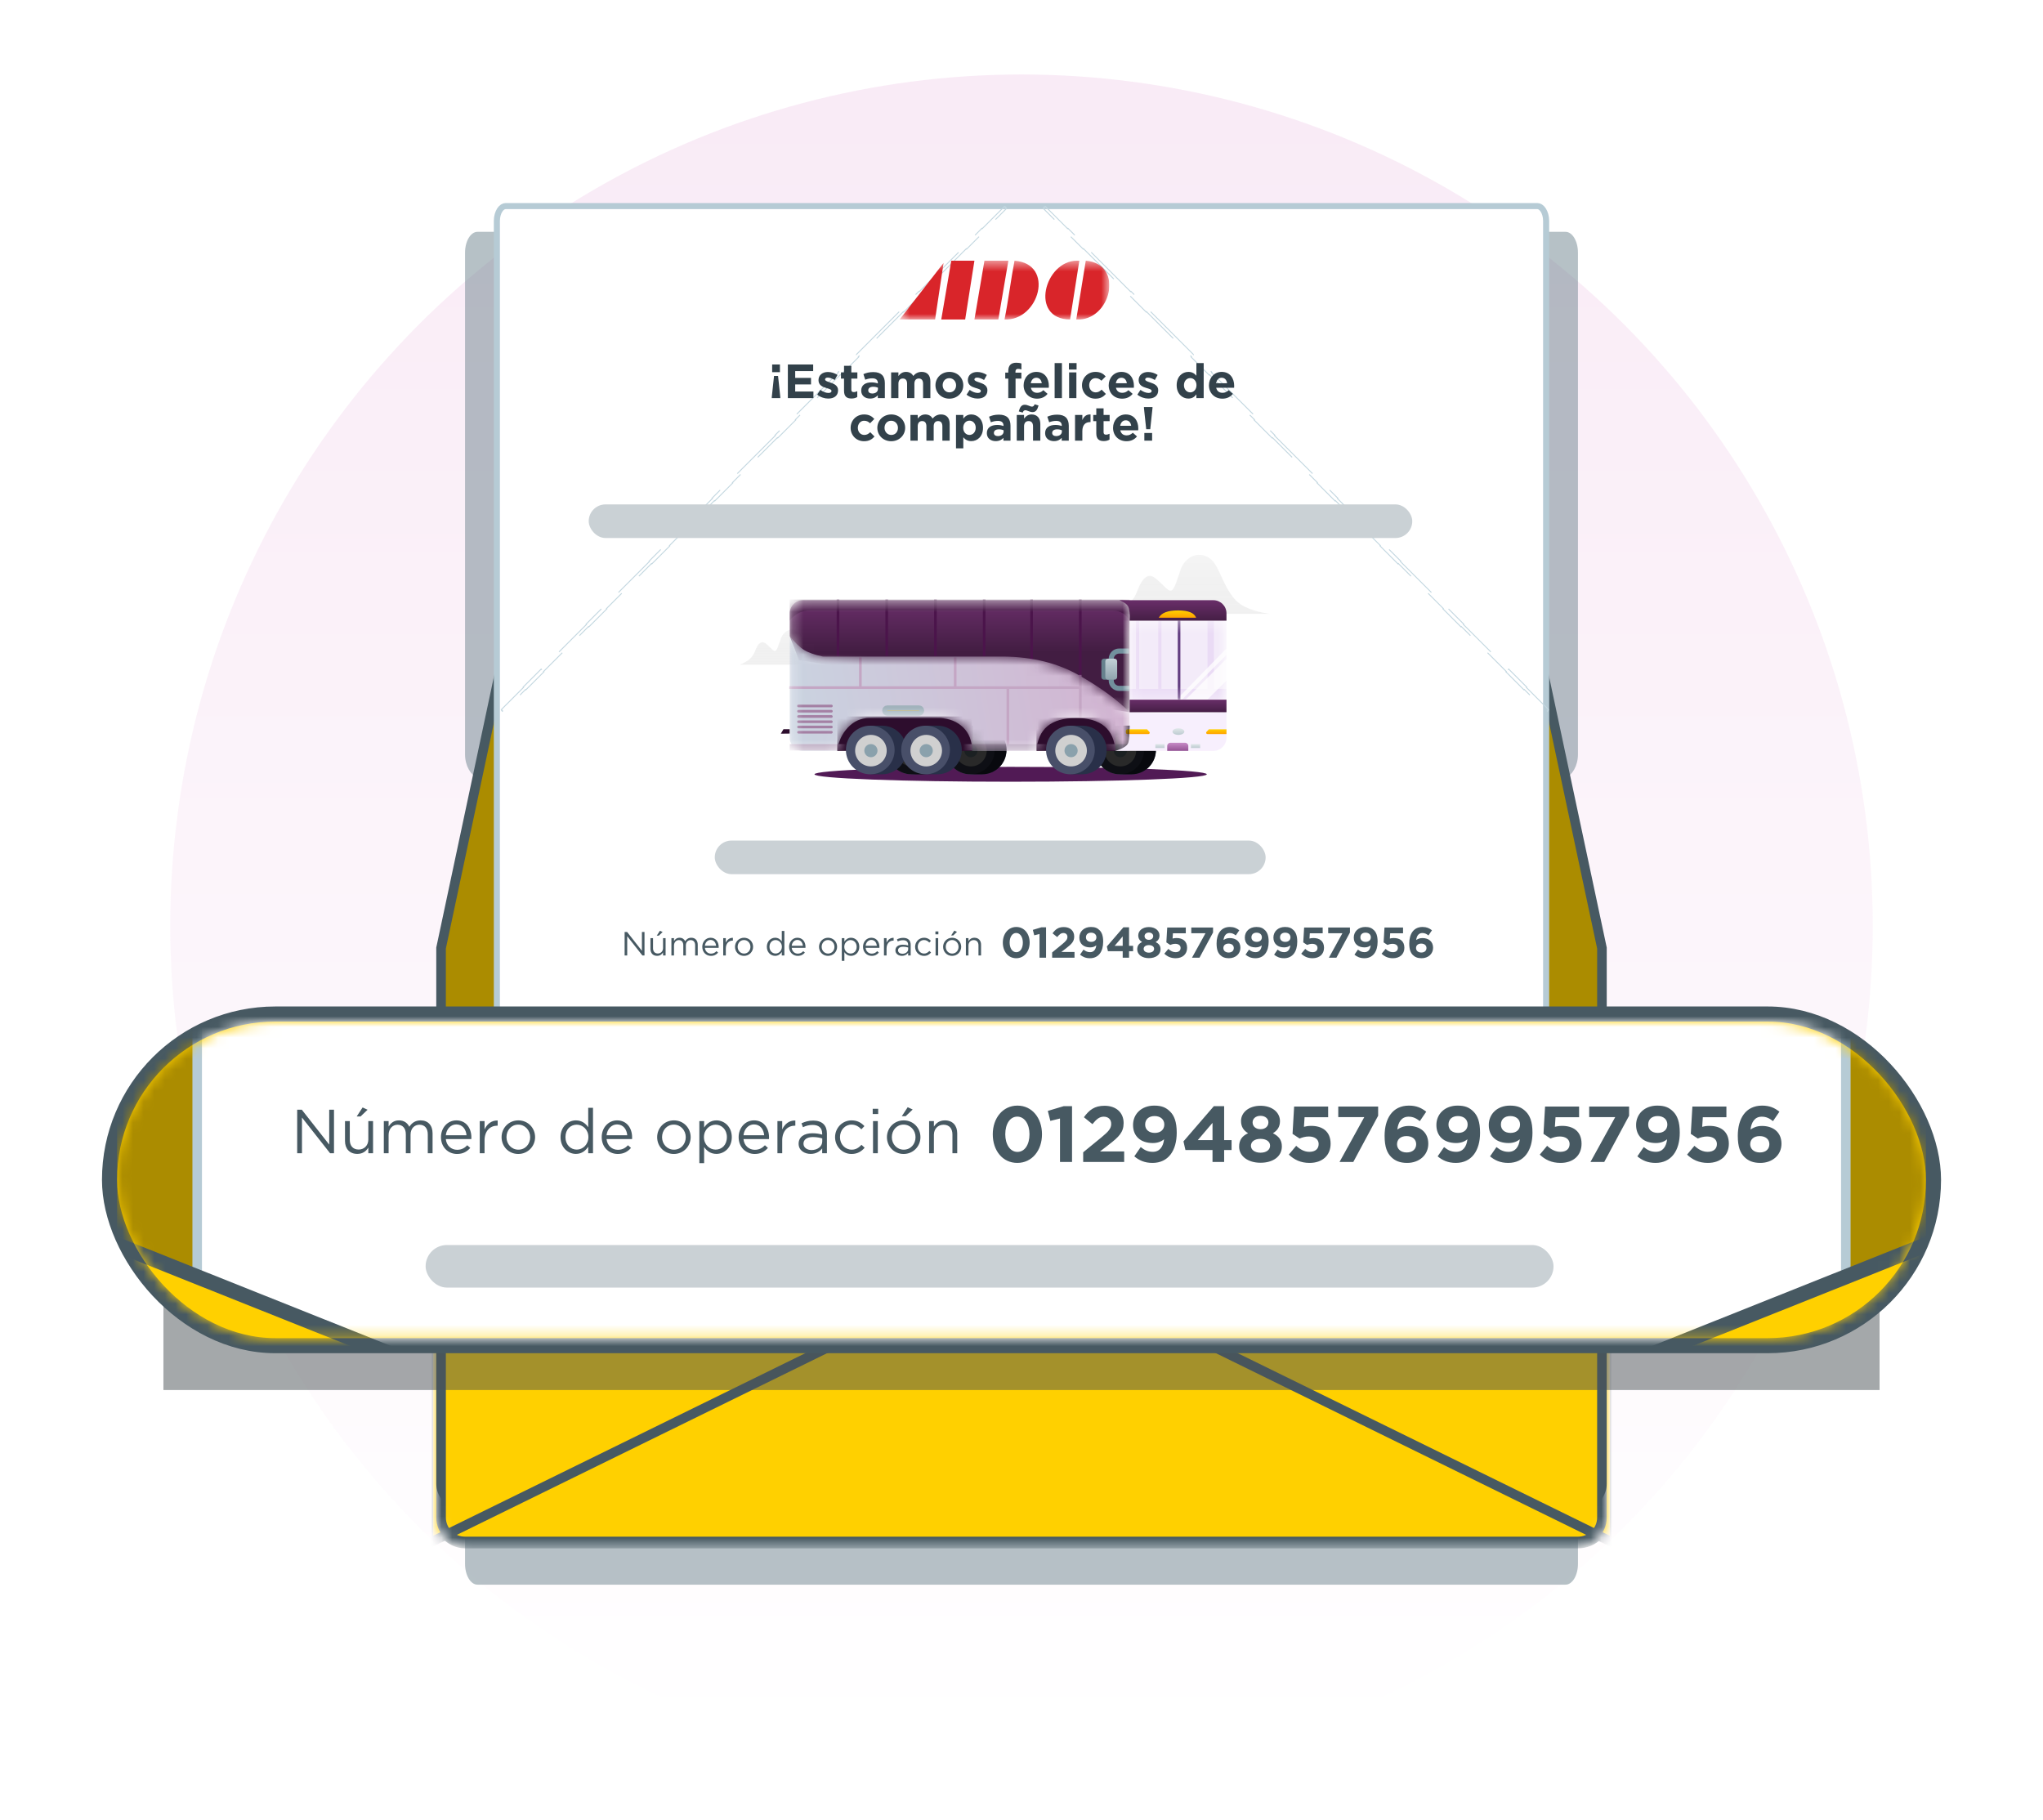 <svg width="192" height="171" viewBox="0 0 192 171" fill="none" xmlns="http://www.w3.org/2000/svg">
<circle opacity="0.096" cx="96" cy="87" r="80" fill="url(#paint0_linear_78_1829)"/>
<g filter="url(#filter0_f_78_1829)">
<path d="M43.705 23.742C43.705 22.662 44.228 21.787 44.874 21.787H147.127C147.772 21.787 148.295 22.662 148.295 23.742V70.89C148.295 71.971 147.762 72.82 147.14 73.107C145.28 73.965 143.913 76.845 143.913 80.266C143.913 83.688 145.28 86.568 147.14 87.426C147.762 87.713 148.295 88.562 148.295 89.642V146.962C148.295 148.042 147.772 148.918 147.127 148.918H44.874C44.228 148.918 43.705 148.042 43.705 146.962V89.642C43.705 88.562 44.238 87.713 44.86 87.426C46.72 86.568 48.087 83.688 48.087 80.266C48.087 76.845 46.72 73.965 44.86 73.107C44.238 72.82 43.705 71.971 43.705 70.89V23.742Z" fill="#6E848E" fill-opacity="0.5"/>
</g>
<path d="M150.549 89.14V89.092L150.539 89.046L142.651 51.976C142.627 51.04 141.948 50.188 140.992 50.188H51.008C50.052 50.188 49.373 51.04 49.349 51.976L41.461 89.046L41.451 89.092V89.14V139.416C41.451 140.371 42.138 141.254 43.111 141.254H148.889C149.862 141.254 150.549 140.371 150.549 139.416V89.14Z" fill="#AB8C00" stroke="#475962" stroke-width="0.902"/>
<path d="M46.695 20.76C46.695 20.345 46.807 19.981 46.972 19.73C47.14 19.477 47.338 19.367 47.518 19.367H144.482C144.662 19.367 144.86 19.477 145.027 19.73C145.193 19.981 145.305 20.345 145.305 20.76V126.502C145.305 126.917 145.193 127.28 145.027 127.531C144.86 127.784 144.662 127.895 144.482 127.895H47.518C47.338 127.895 47.14 127.784 46.972 127.531C46.807 127.28 46.695 126.917 46.695 126.502V20.76Z" fill="white" stroke="#B6CBD5" stroke-width="0.571"/>
<path d="M47.219 66.847L47.146 66.773L47.178 66.741L47.117 66.681L49.199 64.6L49.167 64.568L50.857 62.877L50.889 62.909L55.116 58.683L55.084 58.651L56.774 56.96L56.806 56.992L61.033 52.766L61.001 52.734L62.691 51.043L62.723 51.075L66.95 46.849L66.918 46.817L68.608 45.126L68.64 45.158L72.867 40.932L72.835 40.9L74.525 39.209L74.557 39.241L78.784 35.015L78.752 34.983L80.442 33.292L80.474 33.324L84.701 29.098L84.669 29.066L86.359 27.375L86.391 27.407L90.618 23.181L90.586 23.149L92.276 21.458L92.308 21.49L94.389 19.409L94.45 19.469L94.482 19.437L94.555 19.511L94.523 19.543L94.584 19.603L92.502 21.684L92.534 21.716L90.844 23.407L90.812 23.375L86.585 27.601L86.617 27.633L84.927 29.324L84.895 29.292L80.668 33.518L80.7 33.55L79.01 35.241L78.978 35.209L74.751 39.435L74.783 39.467L73.093 41.158L73.061 41.126L68.834 45.352L68.866 45.384L67.176 47.075L67.144 47.043L62.917 51.269L62.949 51.301L61.259 52.992L61.227 52.96L57 57.187L57.032 57.218L55.342 58.909L55.31 58.877L51.083 63.103L51.115 63.135L49.425 64.826L49.393 64.794L47.311 66.875L47.251 66.815L47.219 66.847Z" stroke="#C3D7E0" stroke-width="0.09" stroke-dasharray="5.71 2.28"/>
<path d="M145.424 66.847L145.498 66.773L145.466 66.741L145.526 66.681L143.445 64.6L143.477 64.568L141.786 62.877L141.755 62.909L137.528 58.683L137.56 58.651L135.869 56.96L135.838 56.992L131.611 52.766L131.643 52.734L129.952 51.043L129.921 51.075L125.694 46.849L125.726 46.817L124.035 45.126L124.004 45.158L119.777 40.932L119.809 40.9L118.118 39.209L118.087 39.241L113.86 35.015L113.892 34.983L112.201 33.292L112.169 33.324L107.943 29.098L107.975 29.066L106.284 27.375L106.252 27.407L102.026 23.181L102.058 23.149L100.367 21.458L100.335 21.49L98.254 19.409L98.194 19.469L98.162 19.437L98.088 19.511L98.12 19.543L98.06 19.603L100.141 21.684L100.109 21.716L101.8 23.407L101.832 23.375L106.058 27.601L106.026 27.633L107.717 29.324L107.749 29.292L111.975 33.518L111.943 33.55L113.634 35.241L113.666 35.209L117.892 39.435L117.86 39.467L119.551 41.158L119.583 41.126L123.809 45.352L123.777 45.384L125.468 47.075L125.5 47.043L129.726 51.27L129.694 51.301L131.385 52.992L131.417 52.96L135.643 57.187L135.611 57.218L137.302 58.909L137.334 58.877L141.56 63.103L141.528 63.135L143.219 64.826L143.251 64.794L145.332 66.875L145.392 66.815L145.424 66.847Z" stroke="#C3D7E0" stroke-width="0.09" stroke-dasharray="5.71 2.28"/>
<g clip-path="url(#clip0_78_1829)">
<ellipse cx="94.979" cy="72.764" rx="18.435" ry="0.699" fill="#511A55"/>
<path fill-rule="evenodd" clip-rule="evenodd" d="M104.506 57.686H119.298C117.753 57.447 116.691 57.013 116.112 56.385C114.782 54.944 114.602 52.921 113.51 52.349C112.419 51.778 111.349 52.444 110.96 53.514C110.571 54.583 110.363 55.59 109.943 55.497C109.523 55.403 108.657 54.113 108.07 54.113C107.484 54.113 107.107 54.956 106.891 55.497C106.8 55.721 106.665 56.221 105.957 56.864C105.728 57.072 105.244 57.346 104.506 57.686Z" fill="url(#paint1_linear_78_1829)"/>
<path fill-rule="evenodd" clip-rule="evenodd" d="M69.543 62.463H78.359C77.438 62.321 76.805 62.065 76.46 61.693C75.667 60.839 75.56 59.641 74.909 59.303C74.259 58.964 73.621 59.359 73.389 59.992C73.157 60.626 73.034 61.222 72.784 61.167C72.533 61.111 72.017 60.347 71.668 60.347C71.318 60.347 71.094 60.846 70.964 61.167C70.911 61.3 70.83 61.595 70.408 61.976C70.271 62.099 69.983 62.261 69.543 62.463Z" fill="url(#paint2_linear_78_1829)"/>
<path fill-rule="evenodd" clip-rule="evenodd" d="M106.344 72.764C107.608 72.764 108.633 71.741 108.633 70.479C108.633 69.218 107.608 68.195 106.344 68.195H105.292V72.764H106.344Z" fill="#293049"/>
<path d="M105.23 72.764C106.494 72.764 107.519 71.741 107.519 70.479C107.519 69.218 106.494 68.195 105.23 68.195C103.965 68.195 102.94 69.218 102.94 70.479C102.94 71.741 103.965 72.764 105.23 72.764Z" fill="#484F69"/>
<path d="M105.292 72.023C106.112 72.023 106.777 71.359 106.777 70.541C106.777 69.723 106.112 69.059 105.292 69.059C104.471 69.059 103.807 69.723 103.807 70.541C103.807 71.359 104.471 72.023 105.292 72.023Z" fill="#D0D0D0"/>
<path d="M105.292 71.159C105.633 71.159 105.91 70.882 105.91 70.541C105.91 70.2 105.633 69.924 105.292 69.924C104.95 69.924 104.673 70.2 104.673 70.541C104.673 70.882 104.95 71.159 105.292 71.159Z" fill="#8AA1AC"/>
<path opacity="0.803" fill-rule="evenodd" clip-rule="evenodd" d="M106.344 68.195C107.608 68.195 108.633 69.218 108.633 70.479C108.633 71.741 107.608 72.764 106.344 72.764H105.292C105.271 72.763 105.251 72.764 105.23 72.764C103.965 72.764 102.94 71.741 102.94 70.479C102.94 69.218 103.965 68.195 105.23 68.195C105.251 68.195 105.271 68.195 105.292 68.196L106.344 68.195Z" fill="black"/>
<path fill-rule="evenodd" clip-rule="evenodd" d="M92.299 72.764C93.563 72.764 94.588 71.741 94.588 70.479C94.588 69.218 93.563 68.195 92.299 68.195H91.247V72.764H92.299Z" fill="#293049"/>
<path d="M91.185 72.764C92.45 72.764 93.475 71.741 93.475 70.479C93.475 69.218 92.45 68.195 91.185 68.195C89.921 68.195 88.895 69.218 88.895 70.479C88.895 71.741 89.921 72.764 91.185 72.764Z" fill="#484F69"/>
<path d="M91.247 72.023C92.067 72.023 92.732 71.359 92.732 70.541C92.732 69.723 92.067 69.059 91.247 69.059C90.427 69.059 89.762 69.723 89.762 70.541C89.762 71.359 90.427 72.023 91.247 72.023Z" fill="#D0D0D0"/>
<path d="M91.247 71.159C91.589 71.159 91.866 70.882 91.866 70.541C91.866 70.2 91.589 69.924 91.247 69.924C90.905 69.924 90.628 70.2 90.628 70.541C90.628 70.882 90.905 71.159 91.247 71.159Z" fill="#8AA1AC"/>
<path opacity="0.803" fill-rule="evenodd" clip-rule="evenodd" d="M92.299 68.195C93.563 68.195 94.588 69.218 94.588 70.479C94.588 71.741 93.563 72.764 92.299 72.764H91.247C91.226 72.763 91.206 72.764 91.185 72.764C89.921 72.764 88.895 71.741 88.895 70.479C88.895 69.218 89.921 68.195 91.185 68.195C91.206 68.195 91.226 68.195 91.247 68.196L92.299 68.195Z" fill="black"/>
<path fill-rule="evenodd" clip-rule="evenodd" d="M86.77 72.764C88.035 72.764 89.06 71.741 89.06 70.479C89.06 69.218 88.035 68.195 86.77 68.195H85.719V72.764H86.77Z" fill="#293049"/>
<path d="M85.657 72.764C86.921 72.764 87.946 71.741 87.946 70.479C87.946 69.218 86.921 68.195 85.657 68.195C84.392 68.195 83.367 69.218 83.367 70.479C83.367 71.741 84.392 72.764 85.657 72.764Z" fill="#484F69"/>
<path d="M85.719 72.023C86.539 72.023 87.204 71.359 87.204 70.541C87.204 69.723 86.539 69.059 85.719 69.059C84.898 69.059 84.233 69.723 84.233 70.541C84.233 71.359 84.898 72.023 85.719 72.023Z" fill="#D0D0D0"/>
<path d="M85.718 71.159C86.06 71.159 86.337 70.882 86.337 70.541C86.337 70.2 86.06 69.924 85.718 69.924C85.377 69.924 85.1 70.2 85.1 70.541C85.1 70.882 85.377 71.159 85.718 71.159Z" fill="#8AA1AC"/>
<path opacity="0.803" fill-rule="evenodd" clip-rule="evenodd" d="M86.77 68.195C88.035 68.195 89.06 69.218 89.06 70.479C89.06 71.741 88.035 72.764 86.77 72.764H85.719C85.698 72.763 85.677 72.764 85.657 72.764C84.392 72.764 83.367 71.741 83.367 70.479C83.367 69.218 84.392 68.195 85.657 68.195C85.677 68.195 85.698 68.195 85.719 68.196L86.77 68.195Z" fill="black"/>
<mask id="mask0_78_1829" style="mask-type:alpha" maskUnits="userSpaceOnUse" x="74" y="56" width="33" height="11">
<path d="M74.218 59.776V57.639C74.218 56.956 74.772 56.403 75.455 56.403H106.162V66.931L75.091 62.039L74.218 59.776Z" fill="white"/>
</mask>
<g mask="url(#mask0_78_1829)">
<path d="M74.218 59.776V57.639C74.218 56.956 74.772 56.403 75.455 56.403H106.162V66.931L75.091 62.039L74.218 59.776Z" fill="url(#paint3_linear_78_1829)"/>
<path d="M78.878 56.342H78.63V61.651H78.878V56.342Z" fill="#4B144B"/>
<path d="M83.457 56.342H83.21V61.651H83.457V56.342Z" fill="#4B144B"/>
<path d="M88.036 56.342H87.789V61.651H88.036V56.342Z" fill="#4B144B"/>
<path d="M92.615 56.342H92.368V61.651H92.615V56.342Z" fill="#4B144B"/>
<path d="M97.071 56.342H96.823V62.022H97.071V56.342Z" fill="#4B144B"/>
<path d="M101.65 56.342H101.402V63.627H101.65V56.342Z" fill="#4B144B"/>
<path opacity="0.427" fill-rule="evenodd" clip-rule="evenodd" d="M74.218 56.342H106.162V58.326C105.863 57.749 105.267 57.387 104.617 57.386L76.107 57.365C75.36 57.364 74.658 57.722 74.218 58.326V56.342Z" fill="#310B31"/>
<path d="M106.11 61.182H105.177C104.767 61.182 104.434 61.514 104.434 61.924V63.95C104.434 64.359 104.767 64.691 105.177 64.691H106.161" stroke="#72909D" stroke-width="0.478"/>
<path d="M104.373 61.898H103.754C103.617 61.898 103.506 62.009 103.506 62.146V63.627C103.506 63.763 103.617 63.874 103.754 63.874H104.373C104.509 63.874 104.62 63.763 104.62 63.627V62.146C104.62 62.009 104.509 61.898 104.373 61.898Z" fill="#66818D"/>
<path d="M104.744 61.898H104.125C103.988 61.898 103.878 62.009 103.878 62.146V63.627C103.878 63.763 103.988 63.874 104.125 63.874H104.744C104.881 63.874 104.991 63.763 104.991 63.627V62.146C104.991 62.009 104.881 61.898 104.744 61.898Z" fill="url(#paint4_linear_78_1829)"/>
</g>
<path fill-rule="evenodd" clip-rule="evenodd" d="M104.819 70.565H97.409V67.454H104.819V70.565Z" fill="#2D0D2D"/>
<path fill-rule="evenodd" clip-rule="evenodd" d="M74.218 68.936L73.38 68.948L73.63 68.526H74.218V68.936Z" fill="#2D0D2D"/>
<path fill-rule="evenodd" clip-rule="evenodd" d="M91.359 70.565H78.681V67.331H91.359V70.565Z" fill="#2D0D2D"/>
<mask id="mask1_78_1829" style="mask-type:alpha" maskUnits="userSpaceOnUse" x="74" y="59" width="33" height="12">
<path d="M104.819 70.565C104.688 68.505 103.453 67.475 101.114 67.475C98.776 67.475 97.54 68.505 97.409 70.565H91.359C91.359 69.643 91.08 68.909 90.523 68.365C89.966 67.822 89.245 67.525 88.359 67.475H81.695C80.922 67.475 80.254 67.772 79.689 68.365C79.125 68.959 78.788 69.692 78.681 70.565H75.455C74.772 70.565 74.218 70.012 74.218 69.329V59.776C74.721 60.4 75.174 60.835 75.575 61.083C75.976 61.33 76.562 61.536 77.335 61.699H94.339C97.05 61.732 99.408 62.319 101.41 63.46C103.413 64.6 104.996 65.758 106.162 66.931V70.541L104.819 70.565Z" fill="white"/>
</mask>
<g mask="url(#mask1_78_1829)">
<path d="M104.819 70.565C104.688 68.505 103.453 67.475 101.114 67.475C98.776 67.475 97.54 68.505 97.409 70.565H91.359C91.359 69.643 91.08 68.909 90.523 68.365C89.966 67.822 89.245 67.525 88.359 67.475H81.695C80.922 67.475 80.254 67.772 79.689 68.365C79.125 68.959 78.788 69.692 78.681 70.565H75.455C74.772 70.565 74.218 70.012 74.218 69.329V59.776C74.721 60.4 75.174 60.835 75.575 61.083C75.976 61.33 76.562 61.536 77.335 61.699H94.339C97.05 61.732 99.408 62.319 101.41 63.46C103.413 64.6 104.996 65.758 106.162 66.931V70.541L104.819 70.565Z" fill="url(#paint5_linear_78_1829)"/>
<path d="M101.65 63.424H101.402V67.454H101.65V63.424Z" fill="#C4A6C4"/>
<path d="M94.843 64.738H94.596V70.541H94.843V64.738Z" fill="#C4A6C4"/>
<path d="M89.893 61.775H89.645V64.615H89.893V61.775Z" fill="#C4A6C4"/>
<path d="M80.982 61.775H80.734V64.615H80.982V61.775Z" fill="#C4A6C4"/>
<path d="M101.526 64.491H74.175V64.738H101.526V64.491Z" fill="#C4A6C4"/>
<path d="M78.136 66.22H75.041C74.973 66.22 74.918 66.275 74.918 66.343C74.918 66.411 74.973 66.467 75.041 66.467H78.136C78.204 66.467 78.259 66.411 78.259 66.343C78.259 66.275 78.204 66.22 78.136 66.22Z" fill="#A480A4"/>
<path d="M78.136 66.714H75.041C74.973 66.714 74.918 66.769 74.918 66.837C74.918 66.905 74.973 66.961 75.041 66.961H78.136C78.204 66.961 78.259 66.905 78.259 66.837C78.259 66.769 78.204 66.714 78.136 66.714Z" fill="#A480A4"/>
<path d="M78.136 67.207H75.041C74.973 67.207 74.918 67.263 74.918 67.331C74.918 67.399 74.973 67.454 75.041 67.454H78.136C78.204 67.454 78.259 67.399 78.259 67.331C78.259 67.263 78.204 67.207 78.136 67.207Z" fill="#A480A4"/>
<path d="M78.136 67.701H75.041C74.973 67.701 74.918 67.757 74.918 67.825C74.918 67.893 74.973 67.948 75.041 67.948H78.136C78.204 67.948 78.259 67.893 78.259 67.825C78.259 67.757 78.204 67.701 78.136 67.701Z" fill="#A480A4"/>
<path d="M78.136 68.195H75.041C74.973 68.195 74.918 68.251 74.918 68.319C74.918 68.387 74.973 68.442 75.041 68.442H78.136C78.204 68.442 78.259 68.387 78.259 68.319C78.259 68.251 78.204 68.195 78.136 68.195Z" fill="#A480A4"/>
<path d="M78.136 68.689H75.041C74.973 68.689 74.918 68.744 74.918 68.813C74.918 68.881 74.973 68.936 75.041 68.936H78.136C78.204 68.936 78.259 68.881 78.259 68.813C78.259 68.744 78.204 68.689 78.136 68.689Z" fill="#A480A4"/>
<path d="M86.366 66.528H83.395C83.258 66.528 83.148 66.639 83.148 66.775C83.148 66.912 83.258 67.022 83.395 67.022H86.366C86.502 67.022 86.613 66.912 86.613 66.775C86.613 66.639 86.502 66.528 86.366 66.528Z" fill="url(#paint6_linear_78_1829)" stroke="#A1B3BC" stroke-width="0.478"/>
<path d="M106.139 68.537H105.963C105.88 68.537 105.813 68.604 105.813 68.687V68.832C105.813 68.915 105.88 68.981 105.963 68.981H106.139V68.537Z" fill="url(#paint7_linear_78_1829)"/>
<path d="M106.139 68.537H105.963C105.88 68.537 105.813 68.604 105.813 68.687V68.832C105.813 68.915 105.88 68.981 105.963 68.981H106.139V68.537Z" fill="black" fill-opacity="0.144"/>
<path d="M106.193 69.928H74.218V70.525H106.193V69.928Z" fill="#B4A0BA"/>
</g>
<path fill-rule="evenodd" clip-rule="evenodd" d="M104.822 70.565C107.89 70.565 110.958 70.565 114.027 70.565C114.71 70.565 115.264 70.012 115.264 69.329V66.931C113.766 67.016 112.256 67.059 110.732 67.059C109.209 67.059 107.685 67.016 106.162 66.931C106.184 68.506 106.141 69.463 106.031 69.803C105.867 70.314 104.76 70.565 104.822 70.565Z" fill="#F7EFFD"/>
<path d="M110.746 69.059C111.054 69.059 111.303 68.921 111.303 68.751C111.303 68.58 111.054 68.442 110.746 68.442C110.439 68.442 110.189 68.58 110.189 68.751C110.189 68.921 110.439 69.059 110.746 69.059Z" fill="url(#paint8_linear_78_1829)"/>
<path fill-rule="evenodd" clip-rule="evenodd" d="M109.993 69.8H111.376C111.541 69.8 111.675 69.934 111.675 70.099V70.562H109.694V70.099C109.694 69.934 109.828 69.8 109.993 69.8Z" fill="url(#paint9_linear_78_1829)"/>
<path d="M109.447 69.924H108.581V70.294H109.447V69.924Z" fill="url(#paint10_linear_78_1829)"/>
<path d="M112.788 69.924H111.922V70.294H112.788V69.924Z" fill="url(#paint11_linear_78_1829)"/>
<path fill-rule="evenodd" clip-rule="evenodd" d="M115.264 68.537H113.607L113.387 68.774C113.34 68.824 113.343 68.902 113.393 68.948C113.416 68.97 113.446 68.981 113.477 68.981H115.264V68.537Z" fill="url(#paint12_linear_78_1829)"/>
<path fill-rule="evenodd" clip-rule="evenodd" d="M106.139 68.537H107.796L108.016 68.774C108.063 68.824 108.06 68.902 108.01 68.948C107.987 68.97 107.957 68.981 107.925 68.981H106.139V68.537Z" fill="url(#paint13_linear_78_1829)"/>
<mask id="mask2_78_1829" style="mask-type:alpha" maskUnits="userSpaceOnUse" x="106" y="58" width="10" height="8">
<path d="M115.264 65.751V58.326H106.162V65.751H115.264Z" fill="white"/>
</mask>
<g mask="url(#mask2_78_1829)">
<path d="M115.264 65.751V58.326H106.162V65.751H115.264Z" fill="#EADBF5"/>
<path opacity="0.435" d="M108.851 58.318H107.058V64.737H108.851V58.318Z" fill="white"/>
<path opacity="0.435" d="M106.759 58.318H104.966V64.737H106.759V58.318Z" fill="white"/>
<path opacity="0.435" d="M113.483 58.318H109.15V64.737H113.483V58.318Z" fill="white"/>
<path opacity="0.435" d="M115.276 58.318H114.081V64.737H115.276V58.318Z" fill="white"/>
<path opacity="0.74" fill-rule="evenodd" clip-rule="evenodd" d="M111.422 65.751L115.51 61.667V63.709L113.466 65.751H111.422Z" fill="white"/>
<path opacity="0.74" fill-rule="evenodd" clip-rule="evenodd" d="M110.559 65.751L115.264 60.938L115.276 61.527L111.076 65.751H110.559Z" fill="white"/>
<path d="M110.932 58.318H110.685V65.726H110.932V58.318Z" fill="#643E81"/>
</g>
<path fill-rule="evenodd" clip-rule="evenodd" d="M115.264 66.931V65.751H106.162V66.931H115.264Z" fill="url(#paint14_linear_78_1829)"/>
<path fill-rule="evenodd" clip-rule="evenodd" d="M115.264 58.326V57.639C115.264 56.956 114.71 56.403 114.027 56.403C111.092 56.403 108.157 56.403 105.222 56.403C105.132 56.403 105.836 56.613 106.02 56.99C106.143 57.241 106.19 57.686 106.162 58.326H115.264Z" fill="url(#paint15_linear_78_1829)"/>
<path fill-rule="evenodd" clip-rule="evenodd" d="M108.903 58.049H112.41C112.242 57.592 111.677 57.364 110.713 57.364C109.749 57.364 109.146 57.592 108.903 58.049Z" fill="url(#paint16_linear_78_1829)"/>
<path fill-rule="evenodd" clip-rule="evenodd" d="M101.712 72.764C102.976 72.764 104.001 71.741 104.001 70.479C104.001 69.218 102.976 68.195 101.712 68.195H100.66V72.764H101.712Z" fill="#293049"/>
<path d="M100.598 72.764C101.862 72.764 102.888 71.741 102.888 70.479C102.888 69.218 101.862 68.195 100.598 68.195C99.333 68.195 98.308 69.218 98.308 70.479C98.308 71.741 99.333 72.764 100.598 72.764Z" fill="#484F69"/>
<path d="M100.66 72.023C101.48 72.023 102.145 71.359 102.145 70.541C102.145 69.723 101.48 69.059 100.66 69.059C99.84 69.059 99.175 69.723 99.175 70.541C99.175 71.359 99.84 72.023 100.66 72.023Z" fill="#D0D0D0"/>
<path d="M100.66 71.159C101.002 71.159 101.279 70.882 101.279 70.541C101.279 70.2 101.002 69.924 100.66 69.924C100.318 69.924 100.041 70.2 100.041 70.541C100.041 70.882 100.318 71.159 100.66 71.159Z" fill="#8AA1AC"/>
<path fill-rule="evenodd" clip-rule="evenodd" d="M82.9 72.764C84.165 72.764 85.19 71.741 85.19 70.479C85.19 69.218 84.165 68.195 82.9 68.195H81.848V72.764H82.9Z" fill="#293049"/>
<path d="M81.786 72.764C83.051 72.764 84.076 71.741 84.076 70.479C84.076 69.218 83.051 68.195 81.786 68.195C80.522 68.195 79.497 69.218 79.497 70.479C79.497 71.741 80.522 72.764 81.786 72.764Z" fill="#484F69"/>
<path d="M81.848 72.023C82.668 72.023 83.333 71.359 83.333 70.541C83.333 69.723 82.668 69.059 81.848 69.059C81.028 69.059 80.363 69.723 80.363 70.541C80.363 71.359 81.028 72.023 81.848 72.023Z" fill="#D0D0D0"/>
<path d="M81.848 71.159C82.19 71.159 82.467 70.882 82.467 70.541C82.467 70.2 82.19 69.924 81.848 69.924C81.506 69.924 81.229 70.2 81.229 70.541C81.229 70.882 81.506 71.159 81.848 71.159Z" fill="#8AA1AC"/>
<path fill-rule="evenodd" clip-rule="evenodd" d="M88.098 72.764C89.363 72.764 90.388 71.741 90.388 70.479C90.388 69.218 89.363 68.195 88.098 68.195H87.046V72.764H88.098Z" fill="#293049"/>
<path d="M86.984 72.764C88.249 72.764 89.274 71.741 89.274 70.479C89.274 69.218 88.249 68.195 86.984 68.195C85.72 68.195 84.695 69.218 84.695 70.479C84.695 71.741 85.72 72.764 86.984 72.764Z" fill="#484F69"/>
<path d="M87.046 72.023C87.866 72.023 88.531 71.359 88.531 70.541C88.531 69.723 87.866 69.059 87.046 69.059C86.226 69.059 85.561 69.723 85.561 70.541C85.561 71.359 86.226 72.023 87.046 72.023Z" fill="#D0D0D0"/>
<path d="M87.046 71.159C87.388 71.159 87.665 70.882 87.665 70.541C87.665 70.2 87.388 69.924 87.046 69.924C86.704 69.924 86.427 70.2 86.427 70.541C86.427 70.882 86.704 71.159 87.046 71.159Z" fill="#8AA1AC"/>
</g>
<g clip-path="url(#clip1_78_1829)">
<path fill-rule="evenodd" clip-rule="evenodd" d="M91.576 24.498L90.706 30.025H88.459L89.401 24.498H91.576Z" fill="#D9252A"/>
<mask id="mask3_78_1829" style="mask-type:alpha" maskUnits="userSpaceOnUse" x="84" y="24" width="21" height="7">
<path d="M84.549 24.498H104.258V30.026H84.549V24.498Z" fill="white"/>
</mask>
<g mask="url(#mask3_78_1829)">
<path fill-rule="evenodd" clip-rule="evenodd" d="M94.766 24.498L93.823 30.025H91.576L92.518 24.498H94.766Z" fill="#D9252A"/>
<path fill-rule="evenodd" clip-rule="evenodd" d="M94.403 30.025C94.767 28.231 94.995 26.305 95.345 24.498C99.183 24.797 97.652 30.168 94.403 30.025Z" fill="#D9252A"/>
<path fill-rule="evenodd" clip-rule="evenodd" d="M101.29 24.498C101.338 24.498 101.435 24.498 101.435 24.498L100.565 30.025C96.705 29.984 98.166 24.497 101.217 24.498C101.241 24.498 101.266 24.498 101.29 24.498Z" fill="#D9252A"/>
<path fill-rule="evenodd" clip-rule="evenodd" d="M101.145 30.025L102.042 24.498C105.732 24.81 104.383 30.225 101.145 30.025Z" fill="#D9252A"/>
<path fill-rule="evenodd" clip-rule="evenodd" d="M88.676 24.711L87.879 30.025H84.544L88.676 24.711Z" fill="#D9252A"/>
</g>
</g>
<path d="M58.702 89.79V87.581H58.935L60.327 89.352V87.581H60.57V89.79H60.371L58.945 87.979V89.79H58.702ZM61.754 89.825C61.359 89.825 61.129 89.56 61.129 89.172V88.159H61.372V89.112C61.372 89.415 61.536 89.604 61.823 89.604C62.101 89.604 62.312 89.399 62.312 89.093V88.159H62.552V89.79H62.312V89.506C62.202 89.683 62.034 89.825 61.754 89.825ZM61.722 87.925L62.022 87.468L62.274 87.585L61.918 87.925H61.722ZM63.099 89.79V88.159H63.342V88.433C63.449 88.272 63.594 88.124 63.868 88.124C64.134 88.124 64.304 88.266 64.392 88.449C64.509 88.269 64.683 88.124 64.967 88.124C65.342 88.124 65.573 88.377 65.573 88.781V89.79H65.33V88.837C65.33 88.522 65.172 88.345 64.907 88.345C64.661 88.345 64.456 88.528 64.456 88.85V89.79H64.216V88.831C64.216 88.525 64.055 88.345 63.796 88.345C63.537 88.345 63.342 88.56 63.342 88.859V89.79H63.099ZM66.245 89.074C66.28 89.418 66.532 89.617 66.82 89.617C67.044 89.617 67.201 89.525 67.334 89.386L67.486 89.522C67.322 89.705 67.123 89.828 66.813 89.828C66.365 89.828 65.999 89.484 65.999 88.976C65.999 88.503 66.331 88.124 66.782 88.124C67.265 88.124 67.542 88.509 67.542 88.989C67.542 89.011 67.542 89.036 67.539 89.074H66.245ZM66.245 88.878H67.296C67.268 88.582 67.097 88.329 66.775 88.329C66.495 88.329 66.28 88.563 66.245 88.878ZM67.968 89.79V88.159H68.211V88.585C68.331 88.314 68.567 88.118 68.877 88.13V88.392H68.858C68.501 88.392 68.211 88.648 68.211 89.14V89.79H67.968ZM69.921 89.828C69.431 89.828 69.075 89.443 69.075 88.976C69.075 88.516 69.435 88.124 69.927 88.124C70.416 88.124 70.776 88.509 70.776 88.976C70.776 89.437 70.413 89.828 69.921 89.828ZM69.927 89.611C70.28 89.611 70.526 89.326 70.526 88.976C70.526 88.626 70.264 88.339 69.921 88.339C69.567 88.339 69.324 88.626 69.324 88.976C69.324 89.326 69.583 89.611 69.927 89.611ZM72.847 89.825C72.456 89.825 72.067 89.516 72.067 88.973C72.067 88.44 72.456 88.124 72.847 88.124C73.15 88.124 73.345 88.288 73.472 88.471V87.487H73.715V89.79H73.472V89.462C73.339 89.658 73.147 89.825 72.847 89.825ZM72.891 89.607C73.194 89.607 73.481 89.352 73.481 88.97C73.481 88.594 73.194 88.342 72.891 88.342C72.575 88.342 72.317 88.576 72.317 88.976C72.317 89.361 72.582 89.607 72.891 89.607ZM74.403 89.074C74.438 89.418 74.69 89.617 74.977 89.617C75.201 89.617 75.359 89.525 75.492 89.386L75.643 89.522C75.479 89.705 75.28 89.828 74.971 89.828C74.523 89.828 74.157 89.484 74.157 88.976C74.157 88.503 74.488 88.124 74.939 88.124C75.422 88.124 75.7 88.509 75.7 88.989C75.7 89.011 75.7 89.036 75.697 89.074H74.403ZM74.403 88.878H75.454C75.425 88.582 75.255 88.329 74.933 88.329C74.652 88.329 74.438 88.563 74.403 88.878ZM77.816 89.828C77.327 89.828 76.97 89.443 76.97 88.976C76.97 88.516 77.33 88.124 77.822 88.124C78.311 88.124 78.671 88.509 78.671 88.976C78.671 89.437 78.308 89.828 77.816 89.828ZM77.822 89.611C78.176 89.611 78.422 89.326 78.422 88.976C78.422 88.626 78.16 88.339 77.816 88.339C77.463 88.339 77.22 88.626 77.22 88.976C77.22 89.326 77.478 89.611 77.822 89.611ZM79.111 90.295V88.159H79.354V88.487C79.487 88.291 79.68 88.124 79.979 88.124C80.371 88.124 80.759 88.433 80.759 88.976C80.759 89.51 80.374 89.825 79.979 89.825C79.676 89.825 79.481 89.661 79.354 89.478V90.295H79.111ZM79.935 89.607C80.251 89.607 80.509 89.374 80.509 88.973C80.509 88.588 80.244 88.342 79.935 88.342C79.632 88.342 79.345 88.598 79.345 88.976C79.345 89.355 79.632 89.607 79.935 89.607ZM81.352 89.074C81.387 89.418 81.639 89.617 81.927 89.617C82.151 89.617 82.308 89.525 82.441 89.386L82.592 89.522C82.428 89.705 82.23 89.828 81.92 89.828C81.472 89.828 81.106 89.484 81.106 88.976C81.106 88.503 81.437 88.124 81.889 88.124C82.371 88.124 82.649 88.509 82.649 88.989C82.649 89.011 82.649 89.036 82.646 89.074H81.352ZM81.352 88.878H82.403C82.375 88.582 82.204 88.329 81.882 88.329C81.602 88.329 81.387 88.563 81.352 88.878ZM83.075 89.79V88.159H83.318V88.585C83.438 88.314 83.674 88.118 83.983 88.13V88.392H83.965C83.608 88.392 83.318 88.648 83.318 89.14V89.79H83.075ZM84.759 89.825C84.453 89.825 84.15 89.652 84.15 89.311C84.15 88.96 84.434 88.777 84.848 88.777C85.056 88.777 85.201 88.806 85.346 88.847V88.796C85.346 88.506 85.17 88.355 84.864 88.355C84.671 88.355 84.52 88.402 84.368 88.471L84.296 88.272C84.475 88.191 84.649 88.134 84.889 88.134C85.119 88.134 85.299 88.197 85.416 88.314C85.529 88.427 85.586 88.585 85.586 88.793V89.79H85.346V89.547C85.233 89.693 85.047 89.825 84.759 89.825ZM84.807 89.629C85.106 89.629 85.35 89.45 85.35 89.191V89.039C85.23 89.005 85.072 88.97 84.873 88.97C84.57 88.97 84.397 89.103 84.397 89.305C84.397 89.51 84.586 89.629 84.807 89.629ZM86.836 89.828C86.36 89.828 86 89.44 86 88.976C86 88.516 86.36 88.124 86.836 88.124C87.145 88.124 87.338 88.254 87.489 88.415L87.335 88.579C87.205 88.443 87.054 88.339 86.833 88.339C86.502 88.339 86.249 88.62 86.249 88.976C86.249 89.33 86.508 89.611 86.849 89.611C87.057 89.611 87.212 89.503 87.341 89.364L87.502 89.513C87.338 89.696 87.142 89.828 86.836 89.828ZM87.91 87.802V87.534H88.188V87.802H87.91ZM87.926 89.79V88.159H88.169V89.79H87.926ZM89.478 89.828C88.988 89.828 88.632 89.443 88.632 88.976C88.632 88.516 88.992 88.124 89.484 88.124C89.973 88.124 90.333 88.509 90.333 88.976C90.333 89.437 89.97 89.828 89.478 89.828ZM89.484 89.611C89.837 89.611 90.083 89.326 90.083 88.976C90.083 88.626 89.822 88.339 89.478 88.339C89.124 88.339 88.881 88.626 88.881 88.976C88.881 89.326 89.14 89.611 89.484 89.611ZM89.386 87.913L89.686 87.455L89.938 87.572L89.582 87.913H89.386ZM90.773 89.79V88.159H91.016V88.443C91.123 88.266 91.294 88.124 91.574 88.124C91.969 88.124 92.199 88.389 92.199 88.777V89.79H91.956V88.837C91.956 88.534 91.792 88.345 91.505 88.345C91.224 88.345 91.016 88.55 91.016 88.856V89.79H90.773Z" fill="#475962"/>
<path d="M95.502 90.049C94.744 90.049 94.245 89.412 94.245 88.581C94.245 87.757 94.756 87.112 95.511 87.112C96.261 87.112 96.768 87.749 96.768 88.581C96.768 89.404 96.261 90.049 95.502 90.049ZM95.511 89.485C95.888 89.485 96.127 89.104 96.127 88.581C96.127 88.065 95.876 87.676 95.502 87.676C95.129 87.676 94.886 88.053 94.886 88.581C94.886 89.1 95.133 89.485 95.511 89.485ZM97.692 90.001V87.773L97.197 87.895L97.067 87.384L97.882 87.14H98.308V90.001H97.692ZM98.88 90.001V89.506L99.826 88.731C100.178 88.439 100.316 88.284 100.316 88.049C100.316 87.81 100.158 87.68 99.935 87.68C99.716 87.68 99.566 87.802 99.355 88.061L98.917 87.708C99.197 87.327 99.468 87.12 99.976 87.12C100.564 87.12 100.953 87.465 100.953 88.004C100.953 88.479 100.71 88.715 100.207 89.104L99.744 89.461H100.982V90.001H98.88ZM102.435 90.049C102.021 90.049 101.741 89.912 101.501 89.713L101.83 89.238C102.037 89.404 102.211 89.481 102.451 89.481C102.8 89.481 102.986 89.218 103.027 88.836C102.889 88.954 102.698 89.031 102.451 89.031C101.834 89.031 101.436 88.69 101.436 88.106C101.436 87.534 101.879 87.112 102.52 87.112C102.901 87.112 103.124 87.205 103.339 87.42C103.542 87.623 103.676 87.931 103.676 88.499C103.676 89.421 103.242 90.049 102.435 90.049ZM102.552 88.512C102.861 88.512 103.039 88.333 103.039 88.082C103.039 87.83 102.852 87.647 102.54 87.647C102.232 87.647 102.057 87.826 102.057 88.086C102.057 88.337 102.244 88.512 102.552 88.512ZM105.511 90.001V89.388H104.123L104.021 88.946L105.579 87.14H106.107V88.881H106.488V89.388H106.107V90.001H105.511ZM104.756 88.881H105.511V87.996L104.756 88.881ZM107.971 90.041C107.342 90.041 106.876 89.717 106.876 89.214C106.876 88.869 107.034 88.666 107.334 88.528C107.115 88.394 106.973 88.211 106.973 87.899C106.973 87.465 107.371 87.12 107.971 87.12C108.572 87.12 108.969 87.461 108.969 87.907C108.969 88.211 108.827 88.394 108.608 88.528C108.896 88.678 109.067 88.861 109.067 89.206C109.067 89.733 108.6 90.041 107.971 90.041ZM107.971 88.321C108.219 88.321 108.377 88.175 108.377 87.968C108.377 87.793 108.227 87.635 107.971 87.635C107.716 87.635 107.565 87.79 107.565 87.972C107.565 88.171 107.724 88.321 107.971 88.321ZM107.971 89.526C108.279 89.526 108.462 89.372 108.462 89.165C108.462 88.946 108.255 88.816 107.971 88.816C107.687 88.816 107.48 88.946 107.48 89.173C107.48 89.368 107.663 89.526 107.971 89.526ZM110.486 90.049C110.032 90.049 109.699 89.887 109.423 89.623L109.801 89.173C110.016 89.368 110.227 89.481 110.478 89.481C110.77 89.481 110.953 89.339 110.953 89.08C110.953 88.836 110.746 88.694 110.45 88.694C110.271 88.694 110.109 88.743 109.975 88.8L109.614 88.56L109.695 87.161H111.44V87.708H110.231L110.198 88.199C110.312 88.171 110.413 88.151 110.571 88.151C111.123 88.151 111.565 88.418 111.565 89.067C111.565 89.668 111.139 90.049 110.486 90.049ZM112.022 90.001L113.292 87.7H111.957V87.161H114.002V87.631L112.728 90.001H112.022ZM115.49 90.049C115.121 90.049 114.869 89.944 114.67 89.745C114.463 89.538 114.334 89.234 114.334 88.662C114.334 87.785 114.731 87.112 115.579 87.112C115.965 87.112 116.216 87.225 116.468 87.424L116.139 87.907C115.952 87.765 115.802 87.68 115.559 87.68C115.206 87.68 115.027 87.964 114.987 88.337C115.129 88.244 115.295 88.155 115.575 88.155C116.139 88.155 116.573 88.467 116.573 89.067C116.573 89.648 116.107 90.049 115.49 90.049ZM115.466 89.514C115.774 89.514 115.952 89.339 115.952 89.088C115.952 88.848 115.766 88.674 115.457 88.674C115.149 88.674 114.971 88.844 114.971 89.092C114.971 89.331 115.157 89.514 115.466 89.514ZM117.987 90.049C117.573 90.049 117.293 89.912 117.053 89.713L117.382 89.238C117.589 89.404 117.763 89.481 118.003 89.481C118.352 89.481 118.538 89.218 118.579 88.836C118.441 88.954 118.25 89.031 118.003 89.031C117.386 89.031 116.988 88.69 116.988 88.106C116.988 87.534 117.431 87.112 118.072 87.112C118.453 87.112 118.676 87.205 118.891 87.42C119.094 87.623 119.228 87.931 119.228 88.499C119.228 89.421 118.794 90.049 117.987 90.049ZM118.104 88.512C118.413 88.512 118.591 88.333 118.591 88.082C118.591 87.83 118.404 87.647 118.092 87.647C117.784 87.647 117.609 87.826 117.609 88.086C117.609 88.337 117.796 88.512 118.104 88.512ZM120.673 90.049C120.259 90.049 119.979 89.912 119.74 89.713L120.068 89.238C120.275 89.404 120.45 89.481 120.689 89.481C121.038 89.481 121.225 89.218 121.265 88.836C121.127 88.954 120.937 89.031 120.689 89.031C120.072 89.031 119.675 88.69 119.675 88.106C119.675 87.534 120.117 87.112 120.758 87.112C121.14 87.112 121.363 87.205 121.578 87.42C121.781 87.623 121.915 87.931 121.915 88.499C121.915 89.421 121.48 90.049 120.673 90.049ZM120.791 88.512C121.099 88.512 121.278 88.333 121.278 88.082C121.278 87.83 121.091 87.647 120.778 87.647C120.47 87.647 120.296 87.826 120.296 88.086C120.296 88.337 120.482 88.512 120.791 88.512ZM123.352 90.049C122.897 90.049 122.565 89.887 122.289 89.623L122.666 89.173C122.881 89.368 123.092 89.481 123.344 89.481C123.636 89.481 123.818 89.339 123.818 89.08C123.818 88.836 123.611 88.694 123.315 88.694C123.137 88.694 122.974 88.743 122.841 88.8L122.479 88.56L122.561 87.161H124.305V87.708H123.096L123.064 88.199C123.177 88.171 123.279 88.151 123.437 88.151C123.989 88.151 124.431 88.418 124.431 89.067C124.431 89.668 124.005 90.049 123.352 90.049ZM124.888 90.001L126.158 87.7H124.823V87.161H126.868V87.631L125.594 90.001H124.888ZM128.225 90.049C127.811 90.049 127.531 89.912 127.292 89.713L127.621 89.238C127.827 89.404 128.002 89.481 128.241 89.481C128.59 89.481 128.777 89.218 128.817 88.836C128.68 88.954 128.489 89.031 128.241 89.031C127.625 89.031 127.227 88.69 127.227 88.106C127.227 87.534 127.669 87.112 128.31 87.112C128.692 87.112 128.915 87.205 129.13 87.42C129.333 87.623 129.467 87.931 129.467 88.499C129.467 89.421 129.032 90.049 128.225 90.049ZM128.343 88.512C128.651 88.512 128.83 88.333 128.83 88.082C128.83 87.83 128.643 87.647 128.331 87.647C128.022 87.647 127.848 87.826 127.848 88.086C127.848 88.337 128.034 88.512 128.343 88.512ZM130.904 90.049C130.449 90.049 130.117 89.887 129.841 89.623L130.218 89.173C130.433 89.368 130.644 89.481 130.896 89.481C131.188 89.481 131.37 89.339 131.37 89.08C131.37 88.836 131.164 88.694 130.867 88.694C130.689 88.694 130.527 88.743 130.393 88.8L130.032 88.56L130.113 87.161H131.857V87.708H130.648L130.616 88.199C130.729 88.171 130.831 88.151 130.989 88.151C131.541 88.151 131.983 88.418 131.983 89.067C131.983 89.668 131.557 90.049 130.904 90.049ZM133.597 90.049C133.228 90.049 132.977 89.944 132.778 89.745C132.571 89.538 132.441 89.234 132.441 88.662C132.441 87.785 132.839 87.112 133.687 87.112C134.072 87.112 134.324 87.225 134.575 87.424L134.247 87.907C134.06 87.765 133.91 87.68 133.666 87.68C133.313 87.68 133.135 87.964 133.094 88.337C133.236 88.244 133.403 88.155 133.683 88.155C134.247 88.155 134.681 88.467 134.681 89.067C134.681 89.648 134.214 90.049 133.597 90.049ZM133.573 89.514C133.882 89.514 134.06 89.339 134.06 89.088C134.06 88.848 133.873 88.674 133.565 88.674C133.257 88.674 133.078 88.844 133.078 89.092C133.078 89.331 133.265 89.514 133.573 89.514Z" fill="#475962"/>
<rect x="67.174" y="78.991" width="51.769" height="3.159" rx="1.58" fill="#CAD1D5"/>
<rect x="55.328" y="47.401" width="77.396" height="3.159" rx="1.58" fill="#CAD1D5"/>
<rect x="60.066" y="95.554" width="68.067" height="3.159" rx="1.58" fill="#CAD1D5"/>
<rect x="72.702" y="102.265" width="43.78" height="3.159" rx="1.58" fill="#CAD1D5"/>
<path d="M72.567 34.975V34.254H73.297V34.975H72.567ZM72.531 37.41V37.319L72.743 35.327H73.121L73.333 37.319V37.41H72.531ZM74.042 37.41V34.254H76.422V34.871H74.732V35.511H76.219V36.129H74.732V36.792H76.445V37.41H74.042ZM77.838 37.455C77.499 37.455 77.121 37.342 76.801 37.089L77.094 36.639C77.355 36.828 77.63 36.927 77.856 36.927C78.054 36.927 78.144 36.855 78.144 36.738C78.144 36.589 77.91 36.539 77.644 36.458C77.306 36.359 76.922 36.201 76.922 35.723C76.922 35.232 77.319 34.957 77.806 34.957C78.113 34.957 78.446 35.061 78.708 35.236L78.446 35.71C78.207 35.57 77.968 35.484 77.793 35.484C77.626 35.484 77.54 35.557 77.54 35.66C77.54 35.795 77.77 35.859 78.031 35.949C78.37 36.062 78.762 36.224 78.762 36.675C78.762 37.211 78.361 37.455 77.838 37.455ZM80.025 37.45C79.606 37.45 79.322 37.283 79.322 36.724V35.579H79.033V34.993H79.322V34.376H80.007V34.993H80.575V35.579H80.007V36.611C80.007 36.769 80.075 36.846 80.228 36.846C80.354 36.846 80.467 36.814 80.566 36.76V37.31C80.422 37.396 80.255 37.45 80.025 37.45ZM81.765 37.455C81.31 37.455 80.936 37.193 80.936 36.706C80.936 36.179 81.337 35.935 81.909 35.935C82.153 35.935 82.329 35.976 82.5 36.035V35.994C82.5 35.71 82.324 35.552 81.982 35.552C81.72 35.552 81.535 35.602 81.314 35.683L81.143 35.16C81.409 35.043 81.671 34.966 82.081 34.966C82.455 34.966 82.725 35.065 82.897 35.236C83.077 35.417 83.158 35.683 83.158 36.007V37.41H82.496V37.148C82.329 37.333 82.099 37.455 81.765 37.455ZM81.973 36.981C82.293 36.981 82.509 36.805 82.509 36.557V36.436C82.392 36.382 82.239 36.346 82.072 36.346C81.779 36.346 81.598 36.463 81.598 36.688C81.598 36.873 81.752 36.981 81.973 36.981ZM83.748 37.41V34.993H84.433V35.336C84.591 35.133 84.798 34.948 85.145 34.948C85.461 34.948 85.7 35.088 85.826 35.331C86.038 35.083 86.29 34.948 86.62 34.948C87.129 34.948 87.436 35.255 87.436 35.836V37.41H86.75V36.062C86.75 35.737 86.606 35.57 86.349 35.57C86.092 35.57 85.934 35.737 85.934 36.062V37.41H85.249V36.062C85.249 35.737 85.105 35.57 84.848 35.57C84.591 35.57 84.433 35.737 84.433 36.062V37.41H83.748ZM89.217 37.464C88.469 37.464 87.914 36.909 87.914 36.206C87.914 35.511 88.473 34.948 89.226 34.948C89.975 34.948 90.529 35.502 90.529 36.206C90.529 36.9 89.97 37.464 89.217 37.464ZM89.226 36.873C89.618 36.873 89.853 36.571 89.853 36.206C89.853 35.85 89.596 35.539 89.217 35.539C88.825 35.539 88.591 35.841 88.591 36.206C88.591 36.562 88.848 36.873 89.226 36.873ZM91.873 37.455C91.535 37.455 91.156 37.342 90.836 37.089L91.129 36.639C91.391 36.828 91.665 36.927 91.891 36.927C92.089 36.927 92.179 36.855 92.179 36.738C92.179 36.589 91.945 36.539 91.679 36.458C91.341 36.359 90.958 36.201 90.958 35.723C90.958 35.232 91.354 34.957 91.841 34.957C92.148 34.957 92.481 35.061 92.743 35.236L92.481 35.71C92.243 35.57 92.004 35.484 91.828 35.484C91.661 35.484 91.575 35.557 91.575 35.66C91.575 35.795 91.805 35.859 92.067 35.949C92.405 36.062 92.797 36.224 92.797 36.675C92.797 37.211 92.396 37.455 91.873 37.455ZM94.757 37.41V35.579H94.473V35.016H94.757V34.862C94.757 34.596 94.825 34.403 94.951 34.276C95.077 34.15 95.262 34.087 95.505 34.087C95.722 34.087 95.866 34.114 95.992 34.155V34.723C95.893 34.687 95.798 34.664 95.681 34.664C95.523 34.664 95.433 34.745 95.433 34.925V35.02H95.988V35.579H95.442V37.41H94.757ZM97.462 37.464C96.736 37.464 96.2 36.954 96.2 36.206C96.2 35.516 96.691 34.948 97.395 34.948C98.202 34.948 98.571 35.575 98.571 36.26C98.571 36.314 98.567 36.377 98.562 36.44H96.881C96.948 36.751 97.165 36.914 97.471 36.914C97.701 36.914 97.868 36.841 98.057 36.666L98.45 37.013C98.224 37.292 97.9 37.464 97.462 37.464ZM96.872 36.012H97.904C97.864 35.705 97.683 35.498 97.395 35.498C97.111 35.498 96.926 35.701 96.872 36.012ZM99.114 37.41V34.118H99.799V37.41H99.114ZM100.456 34.727V34.118H101.177V34.727H100.456ZM100.474 37.41V34.993H101.159V37.41H100.474ZM102.943 37.464C102.217 37.464 101.685 36.905 101.685 36.206C101.685 35.516 102.213 34.948 102.952 34.948C103.408 34.948 103.687 35.119 103.913 35.372L103.511 35.778C103.363 35.638 103.218 35.539 102.948 35.539C102.605 35.539 102.362 35.841 102.362 36.206C102.362 36.575 102.601 36.873 102.975 36.873C103.205 36.873 103.363 36.774 103.529 36.616L103.931 37.022C103.696 37.279 103.426 37.464 102.943 37.464ZM105.457 37.464C104.731 37.464 104.195 36.954 104.195 36.206C104.195 35.516 104.686 34.948 105.39 34.948C106.197 34.948 106.566 35.575 106.566 36.26C106.566 36.314 106.562 36.377 106.557 36.44H104.876C104.943 36.751 105.16 36.914 105.466 36.914C105.696 36.914 105.863 36.841 106.052 36.666L106.445 37.013C106.219 37.292 105.895 37.464 105.457 37.464ZM104.867 36.012H105.899C105.858 35.705 105.678 35.498 105.39 35.498C105.106 35.498 104.921 35.701 104.867 36.012ZM107.924 37.455C107.586 37.455 107.208 37.342 106.888 37.089L107.181 36.639C107.442 36.828 107.717 36.927 107.943 36.927C108.141 36.927 108.231 36.855 108.231 36.738C108.231 36.589 107.997 36.539 107.731 36.458C107.393 36.359 107.009 36.201 107.009 35.723C107.009 35.232 107.406 34.957 107.893 34.957C108.199 34.957 108.533 35.061 108.795 35.236L108.533 35.71C108.294 35.57 108.055 35.484 107.879 35.484C107.713 35.484 107.627 35.557 107.627 35.66C107.627 35.795 107.857 35.859 108.118 35.949C108.456 36.062 108.849 36.224 108.849 36.675C108.849 37.211 108.447 37.455 107.924 37.455ZM111.683 37.455C111.12 37.455 110.583 37.013 110.583 36.197C110.583 35.39 111.111 34.948 111.683 34.948C112.048 34.948 112.274 35.115 112.436 35.309V34.118H113.121V37.41H112.436V37.062C112.269 37.288 112.039 37.455 111.683 37.455ZM111.859 36.873C112.179 36.873 112.445 36.607 112.445 36.197C112.445 35.795 112.179 35.53 111.859 35.53C111.539 35.53 111.268 35.791 111.268 36.206C111.268 36.607 111.539 36.873 111.859 36.873ZM114.879 37.464C114.153 37.464 113.616 36.954 113.616 36.206C113.616 35.516 114.108 34.948 114.811 34.948C115.618 34.948 115.988 35.575 115.988 36.26C115.988 36.314 115.983 36.377 115.979 36.44H114.297C114.365 36.751 114.581 36.914 114.888 36.914C115.118 36.914 115.284 36.841 115.474 36.666L115.866 37.013C115.641 37.292 115.316 37.464 114.879 37.464ZM114.288 36.012H115.32C115.28 35.705 115.1 35.498 114.811 35.498C114.527 35.498 114.342 35.701 114.288 36.012ZM81.199 41.464C80.473 41.464 79.941 40.905 79.941 40.206C79.941 39.516 80.469 38.948 81.208 38.948C81.663 38.948 81.943 39.119 82.168 39.372L81.767 39.778C81.618 39.638 81.474 39.539 81.204 39.539C80.861 39.539 80.618 39.841 80.618 40.206C80.618 40.575 80.856 40.873 81.231 40.873C81.461 40.873 81.618 40.774 81.785 40.616L82.186 41.022C81.952 41.279 81.681 41.464 81.199 41.464ZM83.754 41.464C83.005 41.464 82.451 40.909 82.451 40.206C82.451 39.511 83.01 38.948 83.763 38.948C84.511 38.948 85.066 39.502 85.066 40.206C85.066 40.9 84.507 41.464 83.754 41.464ZM83.763 40.873C84.155 40.873 84.389 40.571 84.389 40.206C84.389 39.85 84.132 39.539 83.754 39.539C83.362 39.539 83.127 39.841 83.127 40.206C83.127 40.562 83.384 40.873 83.763 40.873ZM85.562 41.41V38.993H86.247V39.336C86.405 39.133 86.612 38.948 86.959 38.948C87.275 38.948 87.514 39.088 87.64 39.331C87.852 39.083 88.104 38.948 88.433 38.948C88.943 38.948 89.249 39.255 89.249 39.836V41.41H88.564V40.062C88.564 39.737 88.42 39.57 88.163 39.57C87.906 39.57 87.748 39.737 87.748 40.062V41.41H87.063V40.062C87.063 39.737 86.919 39.57 86.662 39.57C86.405 39.57 86.247 39.737 86.247 40.062V41.41H85.562ZM89.845 42.131V38.993H90.531V39.34C90.698 39.115 90.927 38.948 91.284 38.948C91.847 38.948 92.383 39.39 92.383 40.206C92.383 41.013 91.856 41.455 91.284 41.455C90.918 41.455 90.693 41.288 90.531 41.094V42.131H89.845ZM91.108 40.873C91.428 40.873 91.698 40.611 91.698 40.197C91.698 39.795 91.428 39.53 91.108 39.53C90.788 39.53 90.522 39.795 90.522 40.206C90.522 40.607 90.788 40.873 91.108 40.873ZM93.573 41.455C93.118 41.455 92.743 41.193 92.743 40.706C92.743 40.179 93.144 39.935 93.717 39.935C93.96 39.935 94.136 39.976 94.308 40.035V39.994C94.308 39.71 94.132 39.552 93.789 39.552C93.528 39.552 93.343 39.602 93.122 39.683L92.951 39.16C93.217 39.043 93.478 38.966 93.888 38.966C94.263 38.966 94.533 39.065 94.704 39.236C94.885 39.417 94.966 39.683 94.966 40.007V41.41H94.303V41.148C94.136 41.333 93.906 41.455 93.573 41.455ZM93.78 40.981C94.1 40.981 94.317 40.805 94.317 40.557V40.436C94.2 40.382 94.046 40.346 93.879 40.346C93.586 40.346 93.406 40.463 93.406 40.688C93.406 40.873 93.559 40.981 93.78 40.981ZM95.555 41.41V38.993H96.241V39.336C96.398 39.133 96.601 38.948 96.948 38.948C97.467 38.948 97.769 39.291 97.769 39.845V41.41H97.084V40.062C97.084 39.737 96.93 39.57 96.669 39.57C96.408 39.57 96.241 39.737 96.241 40.062V41.41H95.555ZM96.11 38.772L95.745 38.66C95.849 38.281 95.988 38.037 96.304 38.037C96.583 38.037 96.818 38.213 96.98 38.213C97.12 38.213 97.174 38.136 97.237 37.992L97.602 38.105C97.499 38.484 97.359 38.727 97.043 38.727C96.764 38.727 96.529 38.551 96.367 38.551C96.227 38.551 96.173 38.628 96.11 38.772ZM99.05 41.455C98.594 41.455 98.22 41.193 98.22 40.706C98.22 40.179 98.621 39.935 99.194 39.935C99.437 39.935 99.613 39.976 99.784 40.035V39.994C99.784 39.71 99.609 39.552 99.266 39.552C99.004 39.552 98.82 39.602 98.599 39.683L98.427 39.16C98.693 39.043 98.955 38.966 99.365 38.966C99.739 38.966 100.01 39.065 100.181 39.236C100.361 39.417 100.443 39.683 100.443 40.007V41.41H99.78V41.148C99.613 41.333 99.383 41.455 99.05 41.455ZM99.257 40.981C99.577 40.981 99.793 40.805 99.793 40.557V40.436C99.676 40.382 99.523 40.346 99.356 40.346C99.063 40.346 98.883 40.463 98.883 40.688C98.883 40.873 99.036 40.981 99.257 40.981ZM101.032 41.41V38.993H101.718V39.48C101.857 39.146 102.083 38.93 102.488 38.948V39.665H102.452C101.997 39.665 101.718 39.94 101.718 40.517V41.41H101.032ZM103.733 41.45C103.313 41.45 103.029 41.283 103.029 40.724V39.579H102.741V38.993H103.029V38.376H103.714V38.993H104.283V39.579H103.714V40.611C103.714 40.769 103.782 40.846 103.935 40.846C104.062 40.846 104.174 40.814 104.274 40.76V41.31C104.129 41.396 103.962 41.45 103.733 41.45ZM105.867 41.464C105.141 41.464 104.604 40.954 104.604 40.206C104.604 39.516 105.096 38.948 105.799 38.948C106.606 38.948 106.976 39.575 106.976 40.26C106.976 40.314 106.971 40.377 106.967 40.44H105.285C105.353 40.751 105.569 40.914 105.876 40.914C106.106 40.914 106.272 40.841 106.462 40.666L106.854 41.013C106.629 41.292 106.304 41.464 105.867 41.464ZM105.276 40.012H106.308C106.268 39.705 106.088 39.498 105.799 39.498C105.515 39.498 105.33 39.701 105.276 40.012ZM107.721 40.337L107.509 38.344V38.254H108.311V38.344L108.099 40.337H107.721ZM107.545 41.41V40.688H108.275V41.41H107.545Z" fill="#32414A"/>
<mask id="mask4_78_1829" style="mask-type:alpha" maskUnits="userSpaceOnUse" x="41" y="95" width="110" height="51">
<path d="M41 95.721L95 117.201C95.642 117.457 96.358 117.457 97 117.201L151 95.721V142.606C151 144.1 149.789 145.311 148.295 145.311H43.705C42.211 145.311 41 144.1 41 142.606V95.721Z" fill="#D9D9D9"/>
</mask>
<g mask="url(#mask4_78_1829)">
<rect x="41" y="95.786" width="110" height="49.271" rx="2.705" fill="#FFD000" stroke="#475962" stroke-width="0.902"/>
<path d="M40.241 145.057V95.786L95.621 117.885L40.241 145.057Z" fill="#FFD000" stroke="#475962" stroke-width="0.902"/>
<path d="M151.759 145.057V95.786L96.379 117.885L151.759 145.057Z" fill="#FFD000" stroke="#475962" stroke-width="0.902"/>
<path d="M41.451 96.172H150.549V142.606C150.549 143.851 149.54 144.86 148.295 144.86H43.705C42.46 144.86 41.451 143.851 41.451 142.606V96.172Z" stroke="#475962" stroke-width="0.902"/>
</g>
<g filter="url(#filter1_f_78_1829)">
<rect x="15.359" y="103.002" width="161.282" height="27.625" fill="#4A5357" fill-opacity="0.5"/>
</g>
<rect x="10.292" y="95.292" width="171.417" height="31.167" rx="15.583" fill="#FFD000" stroke="#475962" stroke-width="1.417"/>
<mask id="mask5_78_1829" style="mask-type:alpha" maskUnits="userSpaceOnUse" x="11" y="96" width="170" height="30">
<rect x="11" y="96" width="170" height="29.75" rx="14.875" fill="#D9D9D9"/>
</mask>
<g mask="url(#mask5_78_1829)">
<g filter="url(#filter2_f_78_1829)">
<path d="M13.833 2.74C13.833 1.043 14.655 -0.333 15.669 -0.333H176.331C177.345 -0.333 178.167 1.043 178.167 2.74V76.819C178.167 78.516 177.33 79.85 176.352 80.302C173.43 81.65 171.281 86.175 171.281 91.551C171.281 96.926 173.43 101.452 176.352 102.8C177.33 103.251 178.167 104.585 178.167 106.283V196.344C178.167 198.041 177.345 199.417 176.331 199.417H15.669C14.655 199.417 13.833 198.041 13.833 196.344V106.283C13.833 104.585 14.67 103.251 15.648 102.8C18.57 101.452 20.719 96.926 20.719 91.551C20.719 86.175 18.57 81.65 15.648 80.302C14.67 79.85 13.833 78.516 13.833 76.819V2.74Z" fill="#6E848E" fill-opacity="0.5"/>
</g>
<path d="M181.708 105.493V105.418L181.693 105.345L169.299 47.1C169.261 45.631 168.194 44.292 166.692 44.292H25.308C23.807 44.292 22.739 45.631 22.702 47.1L10.307 105.345L10.292 105.418V105.493V184.487C10.292 185.988 11.371 187.375 12.9 187.375H179.101C180.629 187.375 181.708 185.988 181.708 184.487V105.493Z" fill="#AB8C00" stroke="#475962" stroke-width="1.417"/>
<path d="M18.532 -1.946C18.532 -2.599 18.707 -3.17 18.968 -3.564C19.23 -3.961 19.542 -4.135 19.825 -4.135H172.176C172.458 -4.135 172.77 -3.961 173.033 -3.564C173.293 -3.17 173.468 -2.599 173.468 -1.946V164.196C173.468 164.849 173.293 165.42 173.033 165.814C172.77 166.212 172.458 166.385 172.176 166.385H19.825C19.542 166.385 19.23 166.212 18.968 165.814C18.707 165.42 18.532 164.849 18.532 164.196V-1.946Z" fill="white" stroke="#B6CBD5" stroke-width="0.897"/>
<path d="M27.929 108.373V104.282H28.362L30.939 107.561V104.282H31.389V108.373H31.02L28.379 105.019V108.373H27.929ZM33.58 108.437C32.85 108.437 32.423 107.946 32.423 107.228V105.352H32.873V107.117C32.873 107.678 33.177 108.028 33.709 108.028C34.223 108.028 34.615 107.648 34.615 107.081V105.352H35.059V108.373H34.615V107.847C34.41 108.174 34.1 108.437 33.58 108.437ZM33.522 104.919L34.077 104.072L34.544 104.288L33.884 104.919H33.522ZM36.071 108.373V105.352H36.521V105.86C36.72 105.562 36.989 105.287 37.497 105.287C37.988 105.287 38.303 105.55 38.467 105.889C38.683 105.556 39.005 105.287 39.531 105.287C40.226 105.287 40.653 105.755 40.653 106.503V108.373H40.203V106.608C40.203 106.024 39.91 105.696 39.419 105.696C38.964 105.696 38.584 106.035 38.584 106.631V108.373H38.14V106.596C38.14 106.03 37.842 105.696 37.362 105.696C36.883 105.696 36.521 106.094 36.521 106.649V108.373H36.071ZM41.898 107.046C41.962 107.683 42.43 108.052 42.962 108.052C43.377 108.052 43.669 107.882 43.914 107.625L44.195 107.876C43.891 108.215 43.523 108.443 42.95 108.443C42.12 108.443 41.442 107.806 41.442 106.865C41.442 105.989 42.056 105.287 42.892 105.287C43.786 105.287 44.3 106 44.3 106.889C44.3 106.93 44.3 106.976 44.294 107.046H41.898ZM41.898 106.684H43.844C43.792 106.135 43.476 105.667 42.88 105.667C42.36 105.667 41.962 106.1 41.898 106.684ZM45.088 108.373V105.352H45.538V106.141C45.76 105.638 46.198 105.276 46.771 105.299V105.784H46.736C46.075 105.784 45.538 106.257 45.538 107.169V108.373H45.088ZM48.704 108.443C47.798 108.443 47.138 107.73 47.138 106.865C47.138 106.012 47.804 105.287 48.716 105.287C49.621 105.287 50.288 106 50.288 106.865C50.288 107.718 49.615 108.443 48.704 108.443ZM48.716 108.04C49.37 108.04 49.826 107.514 49.826 106.865C49.826 106.217 49.341 105.685 48.704 105.685C48.049 105.685 47.599 106.217 47.599 106.865C47.599 107.514 48.079 108.04 48.716 108.04ZM54.123 108.437C53.398 108.437 52.679 107.865 52.679 106.859C52.679 105.872 53.398 105.287 54.123 105.287C54.684 105.287 55.046 105.591 55.28 105.93V104.107H55.73V108.373H55.28V107.765C55.034 108.127 54.678 108.437 54.123 108.437ZM54.205 108.034C54.766 108.034 55.297 107.561 55.297 106.854C55.297 106.158 54.766 105.691 54.205 105.691C53.62 105.691 53.141 106.123 53.141 106.865C53.141 107.578 53.632 108.034 54.205 108.034ZM57.004 107.046C57.068 107.683 57.536 108.052 58.068 108.052C58.483 108.052 58.775 107.882 59.02 107.625L59.301 107.876C58.997 108.215 58.629 108.443 58.056 108.443C57.226 108.443 56.548 107.806 56.548 106.865C56.548 105.989 57.162 105.287 57.998 105.287C58.892 105.287 59.406 106 59.406 106.889C59.406 106.93 59.406 106.976 59.4 107.046H57.004ZM57.004 106.684H58.95C58.898 106.135 58.582 105.667 57.986 105.667C57.466 105.667 57.068 106.1 57.004 106.684ZM63.325 108.443C62.419 108.443 61.759 107.73 61.759 106.865C61.759 106.012 62.425 105.287 63.336 105.287C64.242 105.287 64.908 106 64.908 106.865C64.908 107.718 64.236 108.443 63.325 108.443ZM63.336 108.04C63.991 108.04 64.447 107.514 64.447 106.865C64.447 106.217 63.962 105.685 63.325 105.685C62.67 105.685 62.22 106.217 62.22 106.865C62.22 107.514 62.699 108.04 63.336 108.04ZM65.724 109.308V105.352H66.173V105.959C66.419 105.597 66.775 105.287 67.331 105.287C68.055 105.287 68.774 105.86 68.774 106.865C68.774 107.853 68.061 108.437 67.331 108.437C66.769 108.437 66.407 108.133 66.173 107.794V109.308H65.724ZM67.249 108.034C67.833 108.034 68.312 107.602 68.312 106.859C68.312 106.146 67.821 105.691 67.249 105.691C66.688 105.691 66.156 106.164 66.156 106.865C66.156 107.566 66.688 108.034 67.249 108.034ZM69.873 107.046C69.937 107.683 70.405 108.052 70.936 108.052C71.351 108.052 71.644 107.882 71.889 107.625L72.169 107.876C71.866 108.215 71.497 108.443 70.925 108.443C70.095 108.443 69.417 107.806 69.417 106.865C69.417 105.989 70.031 105.287 70.866 105.287C71.76 105.287 72.275 106 72.275 106.889C72.275 106.93 72.275 106.976 72.269 107.046H69.873ZM69.873 106.684H71.819C71.766 106.135 71.451 105.667 70.855 105.667C70.335 105.667 69.937 106.1 69.873 106.684ZM73.062 108.373V105.352H73.512V106.141C73.734 105.638 74.173 105.276 74.745 105.299V105.784H74.71C74.05 105.784 73.512 106.257 73.512 107.169V108.373H73.062ZM76.182 108.437C75.615 108.437 75.054 108.116 75.054 107.485C75.054 106.836 75.58 106.497 76.346 106.497C76.732 106.497 77 106.55 77.269 106.626V106.532C77.269 105.995 76.942 105.714 76.375 105.714C76.019 105.714 75.738 105.802 75.458 105.93L75.323 105.562C75.656 105.41 75.978 105.305 76.422 105.305C76.848 105.305 77.181 105.422 77.398 105.638C77.608 105.848 77.713 106.141 77.713 106.526V108.373H77.269V107.923C77.059 108.192 76.714 108.437 76.182 108.437ZM76.27 108.075C76.825 108.075 77.275 107.742 77.275 107.263V106.982C77.053 106.918 76.761 106.854 76.393 106.854C75.832 106.854 75.51 107.099 75.51 107.473C75.51 107.853 75.861 108.075 76.27 108.075ZM80.028 108.443C79.146 108.443 78.479 107.724 78.479 106.865C78.479 106.012 79.146 105.287 80.028 105.287C80.601 105.287 80.957 105.527 81.238 105.825L80.951 106.129C80.712 105.878 80.431 105.685 80.022 105.685C79.409 105.685 78.941 106.205 78.941 106.865C78.941 107.52 79.42 108.04 80.051 108.04C80.437 108.04 80.723 107.841 80.963 107.584L81.261 107.859C80.957 108.198 80.595 108.443 80.028 108.443ZM82.017 104.691V104.195H82.531V104.691H82.017ZM82.046 108.373V105.352H82.496V108.373H82.046ZM84.919 108.443C84.013 108.443 83.353 107.73 83.353 106.865C83.353 106.012 84.019 105.287 84.931 105.287C85.837 105.287 86.503 106 86.503 106.865C86.503 107.718 85.831 108.443 84.919 108.443ZM84.931 108.04C85.585 108.04 86.041 107.514 86.041 106.865C86.041 106.217 85.556 105.685 84.919 105.685C84.265 105.685 83.815 106.217 83.815 106.865C83.815 107.514 84.294 108.04 84.931 108.04ZM84.75 104.896L85.305 104.049L85.772 104.265L85.112 104.896H84.75ZM87.318 108.373V105.352H87.768V105.878C87.967 105.55 88.282 105.287 88.802 105.287C89.533 105.287 89.959 105.778 89.959 106.497V108.373H89.509V106.608C89.509 106.047 89.206 105.696 88.674 105.696C88.154 105.696 87.768 106.076 87.768 106.643V108.373H87.318Z" fill="#475962"/>
<path d="M95.605 109.284C94.215 109.284 93.3 108.116 93.3 106.592C93.3 105.082 94.237 103.899 95.62 103.899C96.996 103.899 97.926 105.067 97.926 106.592C97.926 108.101 96.996 109.284 95.605 109.284ZM95.62 108.25C96.312 108.25 96.751 107.551 96.751 106.592C96.751 105.647 96.29 104.933 95.605 104.933C94.921 104.933 94.475 105.625 94.475 106.592C94.475 107.544 94.928 108.25 95.62 108.25ZM99.618 109.195V105.111L98.711 105.335L98.473 104.397L99.968 103.951H100.749V109.195H99.618ZM101.797 109.195V108.287L103.53 106.867C104.177 106.331 104.43 106.049 104.43 105.617C104.43 105.178 104.14 104.94 103.73 104.94C103.329 104.94 103.054 105.164 102.667 105.64L101.864 104.992C102.377 104.293 102.875 103.914 103.805 103.914C104.883 103.914 105.597 104.546 105.597 105.535C105.597 106.406 105.151 106.837 104.229 107.551L103.381 108.205H105.649V109.195H101.797ZM108.312 109.284C107.554 109.284 107.041 109.031 106.602 108.667L107.204 107.796C107.583 108.101 107.903 108.243 108.342 108.243C108.982 108.243 109.324 107.759 109.398 107.06C109.145 107.276 108.796 107.417 108.342 107.417C107.212 107.417 106.483 106.792 106.483 105.721C106.483 104.673 107.293 103.899 108.469 103.899C109.168 103.899 109.577 104.07 109.971 104.464C110.343 104.836 110.588 105.402 110.588 106.443C110.588 108.131 109.792 109.284 108.312 109.284ZM108.528 106.465C109.093 106.465 109.421 106.138 109.421 105.677C109.421 105.216 109.078 104.881 108.506 104.881C107.94 104.881 107.621 105.208 107.621 105.684C107.621 106.145 107.963 106.465 108.528 106.465ZM113.951 109.195V108.072H111.407L111.221 107.261L114.077 103.951H115.044V107.142H115.743V108.072H115.044V109.195H113.951ZM112.567 107.142H113.951V105.521L112.567 107.142ZM118.461 109.269C117.308 109.269 116.453 108.674 116.453 107.752C116.453 107.12 116.743 106.748 117.294 106.495C116.892 106.249 116.632 105.915 116.632 105.342C116.632 104.546 117.361 103.914 118.461 103.914C119.562 103.914 120.291 104.539 120.291 105.357C120.291 105.915 120.031 106.249 119.629 106.495C120.157 106.77 120.469 107.105 120.469 107.737C120.469 108.704 119.614 109.269 118.461 109.269ZM118.461 106.116C118.915 106.116 119.205 105.848 119.205 105.468C119.205 105.149 118.93 104.859 118.461 104.859C117.993 104.859 117.718 105.141 117.718 105.476C117.718 105.84 118.008 106.116 118.461 106.116ZM118.461 108.324C119.027 108.324 119.361 108.042 119.361 107.663C119.361 107.261 118.982 107.023 118.461 107.023C117.941 107.023 117.561 107.261 117.561 107.677C117.561 108.034 117.896 108.324 118.461 108.324ZM123.072 109.284C122.239 109.284 121.629 108.986 121.123 108.503L121.815 107.677C122.209 108.034 122.596 108.243 123.057 108.243C123.592 108.243 123.927 107.982 123.927 107.506C123.927 107.06 123.548 106.8 123.005 106.8C122.677 106.8 122.38 106.889 122.135 106.993L121.473 106.554L121.621 103.988H124.819V104.992H122.603L122.544 105.892C122.752 105.84 122.938 105.803 123.228 105.803C124.239 105.803 125.05 106.294 125.05 107.484C125.05 108.585 124.269 109.284 123.072 109.284ZM125.888 109.195L128.216 104.978H125.769V103.988H129.517V104.851L127.182 109.195H125.888ZM132.244 109.284C131.567 109.284 131.106 109.091 130.741 108.726C130.362 108.347 130.124 107.789 130.124 106.74C130.124 105.134 130.853 103.899 132.407 103.899C133.114 103.899 133.575 104.107 134.036 104.472L133.434 105.357C133.092 105.097 132.816 104.94 132.37 104.94C131.723 104.94 131.396 105.461 131.321 106.145C131.582 105.974 131.887 105.811 132.4 105.811C133.434 105.811 134.23 106.383 134.23 107.484C134.23 108.548 133.374 109.284 132.244 109.284ZM132.199 108.302C132.764 108.302 133.092 107.982 133.092 107.521C133.092 107.082 132.749 106.763 132.184 106.763C131.619 106.763 131.292 107.075 131.292 107.529C131.292 107.967 131.634 108.302 132.199 108.302ZM136.82 109.284C136.062 109.284 135.549 109.031 135.11 108.667L135.712 107.796C136.091 108.101 136.411 108.243 136.85 108.243C137.49 108.243 137.832 107.759 137.906 107.06C137.653 107.276 137.304 107.417 136.85 107.417C135.72 107.417 134.991 106.792 134.991 105.721C134.991 104.673 135.801 103.899 136.977 103.899C137.676 103.899 138.085 104.07 138.479 104.464C138.851 104.836 139.096 105.402 139.096 106.443C139.096 108.131 138.3 109.284 136.82 109.284ZM137.036 106.465C137.601 106.465 137.929 106.138 137.929 105.677C137.929 105.216 137.586 104.881 137.014 104.881C136.448 104.881 136.129 105.208 136.129 105.684C136.129 106.145 136.471 106.465 137.036 106.465ZM141.745 109.284C140.986 109.284 140.473 109.031 140.034 108.667L140.637 107.796C141.016 108.101 141.336 108.243 141.775 108.243C142.414 108.243 142.756 107.759 142.831 107.06C142.578 107.276 142.228 107.417 141.775 107.417C140.644 107.417 139.915 106.792 139.915 105.721C139.915 104.673 140.726 103.899 141.901 103.899C142.6 103.899 143.009 104.07 143.403 104.464C143.775 104.836 144.021 105.402 144.021 106.443C144.021 108.131 143.225 109.284 141.745 109.284ZM141.96 106.465C142.526 106.465 142.853 106.138 142.853 105.677C142.853 105.216 142.511 104.881 141.938 104.881C141.373 104.881 141.053 105.208 141.053 105.684C141.053 106.145 141.395 106.465 141.96 106.465ZM146.655 109.284C145.822 109.284 145.212 108.986 144.707 108.503L145.398 107.677C145.792 108.034 146.179 108.243 146.64 108.243C147.176 108.243 147.511 107.982 147.511 107.506C147.511 107.06 147.131 106.8 146.588 106.8C146.261 106.8 145.964 106.889 145.718 106.993L145.056 106.554L145.205 103.988H148.403V104.992H146.187L146.127 105.892C146.335 105.84 146.521 105.803 146.811 105.803C147.823 105.803 148.634 106.294 148.634 107.484C148.634 108.585 147.853 109.284 146.655 109.284ZM149.471 109.195L151.799 104.978H149.352V103.988H153.101V104.851L150.765 109.195H149.471ZM155.588 109.284C154.83 109.284 154.317 109.031 153.878 108.667L154.48 107.796C154.86 108.101 155.179 108.243 155.618 108.243C156.258 108.243 156.6 107.759 156.674 107.06C156.421 107.276 156.072 107.417 155.618 107.417C154.488 107.417 153.759 106.792 153.759 105.721C153.759 104.673 154.569 103.899 155.745 103.899C156.444 103.899 156.853 104.07 157.247 104.464C157.619 104.836 157.864 105.402 157.864 106.443C157.864 108.131 157.068 109.284 155.588 109.284ZM155.804 106.465C156.369 106.465 156.697 106.138 156.697 105.677C156.697 105.216 156.354 104.881 155.782 104.881C155.217 104.881 154.897 105.208 154.897 105.684C154.897 106.145 155.239 106.465 155.804 106.465ZM160.499 109.284C159.666 109.284 159.056 108.986 158.55 108.503L159.242 107.677C159.636 108.034 160.023 108.243 160.484 108.243C161.019 108.243 161.354 107.982 161.354 107.506C161.354 107.06 160.975 106.8 160.432 106.8C160.105 106.8 159.807 106.889 159.562 106.993L158.9 106.554L159.049 103.988H162.247V104.992H160.03L159.971 105.892C160.179 105.84 160.365 105.803 160.655 105.803C161.667 105.803 162.477 106.294 162.477 107.484C162.477 108.585 161.696 109.284 160.499 109.284ZM165.436 109.284C164.76 109.284 164.299 109.091 163.934 108.726C163.555 108.347 163.317 107.789 163.317 106.74C163.317 105.134 164.046 103.899 165.6 103.899C166.307 103.899 166.768 104.107 167.229 104.472L166.626 105.357C166.284 105.097 166.009 104.94 165.563 104.94C164.916 104.94 164.589 105.461 164.514 106.145C164.775 105.974 165.079 105.811 165.593 105.811C166.626 105.811 167.422 106.383 167.422 107.484C167.422 108.548 166.567 109.284 165.436 109.284ZM165.392 108.302C165.957 108.302 166.284 107.982 166.284 107.521C166.284 107.082 165.942 106.763 165.377 106.763C164.812 106.763 164.484 107.075 164.484 107.529C164.484 107.967 164.827 108.302 165.392 108.302Z" fill="#475962"/>
<rect x="40" y="117" width="106" height="4" rx="2" fill="#CAD1D5"/>
<path d="M8.391 193.351V115.935L95.404 150.659L8.391 193.351Z" fill="#FFD000" stroke="#475962" stroke-width="1.417"/>
<path d="M183.609 193.351V115.935L96.596 150.659L183.609 193.351Z" fill="#FFD000" stroke="#475962" stroke-width="1.417"/>
</g>
<defs>
<filter id="filter0_f_78_1829" x="22.35" y="0.432" width="147.299" height="169.84" filterUnits="userSpaceOnUse" color-interpolation-filters="sRGB">
<feFlood flood-opacity="0" result="BackgroundImageFix"/>
<feBlend mode="normal" in="SourceGraphic" in2="BackgroundImageFix" result="shape"/>
<feGaussianBlur stdDeviation="10.677" result="effect1_foregroundBlur_78_1829"/>
</filter>
<filter id="filter1_f_78_1829" x="0.102" y="87.745" width="191.795" height="58.138" filterUnits="userSpaceOnUse" color-interpolation-filters="sRGB">
<feFlood flood-opacity="0" result="BackgroundImageFix"/>
<feBlend mode="normal" in="SourceGraphic" in2="BackgroundImageFix" result="shape"/>
<feGaussianBlur stdDeviation="7.628" result="effect1_foregroundBlur_78_1829"/>
</filter>
<filter id="filter2_f_78_1829" x="-19.719" y="-33.886" width="231.439" height="266.855" filterUnits="userSpaceOnUse" color-interpolation-filters="sRGB">
<feFlood flood-opacity="0" result="BackgroundImageFix"/>
<feBlend mode="normal" in="SourceGraphic" in2="BackgroundImageFix" result="shape"/>
<feGaussianBlur stdDeviation="16.776" result="effect1_foregroundBlur_78_1829"/>
</filter>
<linearGradient id="paint0_linear_78_1829" x1="16" y1="7" x2="16" y2="167" gradientUnits="userSpaceOnUse">
<stop stop-color="#B8269B"/>
<stop offset="1" stop-color="white"/>
</linearGradient>
<linearGradient id="paint1_linear_78_1829" x1="111.902" y1="52.14" x2="111.902" y2="57.686" gradientUnits="userSpaceOnUse">
<stop stop-color="#EEEEEE" stop-opacity="0.627"/>
<stop offset="1" stop-color="#D8D8D8" stop-opacity="0.377"/>
</linearGradient>
<linearGradient id="paint2_linear_78_1829" x1="73.951" y1="59.179" x2="73.951" y2="62.463" gradientUnits="userSpaceOnUse">
<stop stop-color="#EEEEEE" stop-opacity="0.627"/>
<stop offset="1" stop-color="#D8D8D8" stop-opacity="0.377"/>
</linearGradient>
<linearGradient id="paint3_linear_78_1829" x1="90.19" y1="56.403" x2="90.19" y2="61.294" gradientUnits="userSpaceOnUse">
<stop stop-color="#692E69"/>
<stop offset="1" stop-color="#421D42"/>
</linearGradient>
<linearGradient id="paint4_linear_78_1829" x1="104.434" y1="61.898" x2="104.434" y2="63.874" gradientUnits="userSpaceOnUse">
<stop stop-color="#C3D1D7"/>
<stop offset="1" stop-color="#90A4AE"/>
</linearGradient>
<linearGradient id="paint5_linear_78_1829" x1="74.218" y1="65.787" x2="105.374" y2="60.517" gradientUnits="userSpaceOnUse">
<stop stop-color="#CAD3E0"/>
<stop offset="1" stop-color="#D2B3D1"/>
</linearGradient>
<linearGradient id="paint6_linear_78_1829" x1="84.88" y1="66.528" x2="84.88" y2="67.022" gradientUnits="userSpaceOnUse">
<stop stop-color="#FFD000"/>
<stop offset="1" stop-color="#FFA200"/>
</linearGradient>
<linearGradient id="paint7_linear_78_1829" x1="105.976" y1="68.537" x2="105.976" y2="68.981" gradientUnits="userSpaceOnUse">
<stop stop-color="#FFD000"/>
<stop offset="1" stop-color="#FFA200"/>
</linearGradient>
<linearGradient id="paint8_linear_78_1829" x1="110.746" y1="68.442" x2="110.746" y2="69.059" gradientUnits="userSpaceOnUse">
<stop stop-color="#E0E7EA"/>
<stop offset="1" stop-color="#BDCAD0"/>
</linearGradient>
<linearGradient id="paint9_linear_78_1829" x1="110.685" y1="69.8" x2="110.685" y2="70.562" gradientUnits="userSpaceOnUse">
<stop stop-color="#C68BC6"/>
<stop offset="1" stop-color="#945294"/>
</linearGradient>
<linearGradient id="paint10_linear_78_1829" x1="109.014" y1="69.924" x2="109.014" y2="70.294" gradientUnits="userSpaceOnUse">
<stop stop-color="#E0E7EA"/>
<stop offset="1" stop-color="#BDCAD0"/>
</linearGradient>
<linearGradient id="paint11_linear_78_1829" x1="112.355" y1="69.924" x2="112.355" y2="70.294" gradientUnits="userSpaceOnUse">
<stop stop-color="#E0E7EA"/>
<stop offset="1" stop-color="#BDCAD0"/>
</linearGradient>
<linearGradient id="paint12_linear_78_1829" x1="114.309" y1="68.537" x2="114.309" y2="68.981" gradientUnits="userSpaceOnUse">
<stop stop-color="#FFD000"/>
<stop offset="1" stop-color="#FFA200"/>
</linearGradient>
<linearGradient id="paint13_linear_78_1829" x1="107.094" y1="68.537" x2="107.094" y2="68.981" gradientUnits="userSpaceOnUse">
<stop stop-color="#FFD000"/>
<stop offset="1" stop-color="#FFA200"/>
</linearGradient>
<linearGradient id="paint14_linear_78_1829" x1="110.713" y1="65.751" x2="110.713" y2="67.04" gradientUnits="userSpaceOnUse">
<stop stop-color="#692E69"/>
<stop offset="1" stop-color="#421D42"/>
</linearGradient>
<linearGradient id="paint15_linear_78_1829" x1="110.239" y1="56.403" x2="110.239" y2="58.502" gradientUnits="userSpaceOnUse">
<stop stop-color="#692E69"/>
<stop offset="1" stop-color="#421D42"/>
</linearGradient>
<linearGradient id="paint16_linear_78_1829" x1="110.657" y1="57.364" x2="110.657" y2="58.049" gradientUnits="userSpaceOnUse">
<stop stop-color="#FFD000"/>
<stop offset="1" stop-color="#FFA200"/>
</linearGradient>
<clipPath id="clip0_78_1829">
<rect width="49.755" height="21.323" fill="white" transform="translate(69.543 52.14)"/>
</clipPath>
<clipPath id="clip1_78_1829">
<rect width="19.71" height="5.528" fill="white" transform="translate(84.549 24.498)"/>
</clipPath>
</defs>
</svg>
